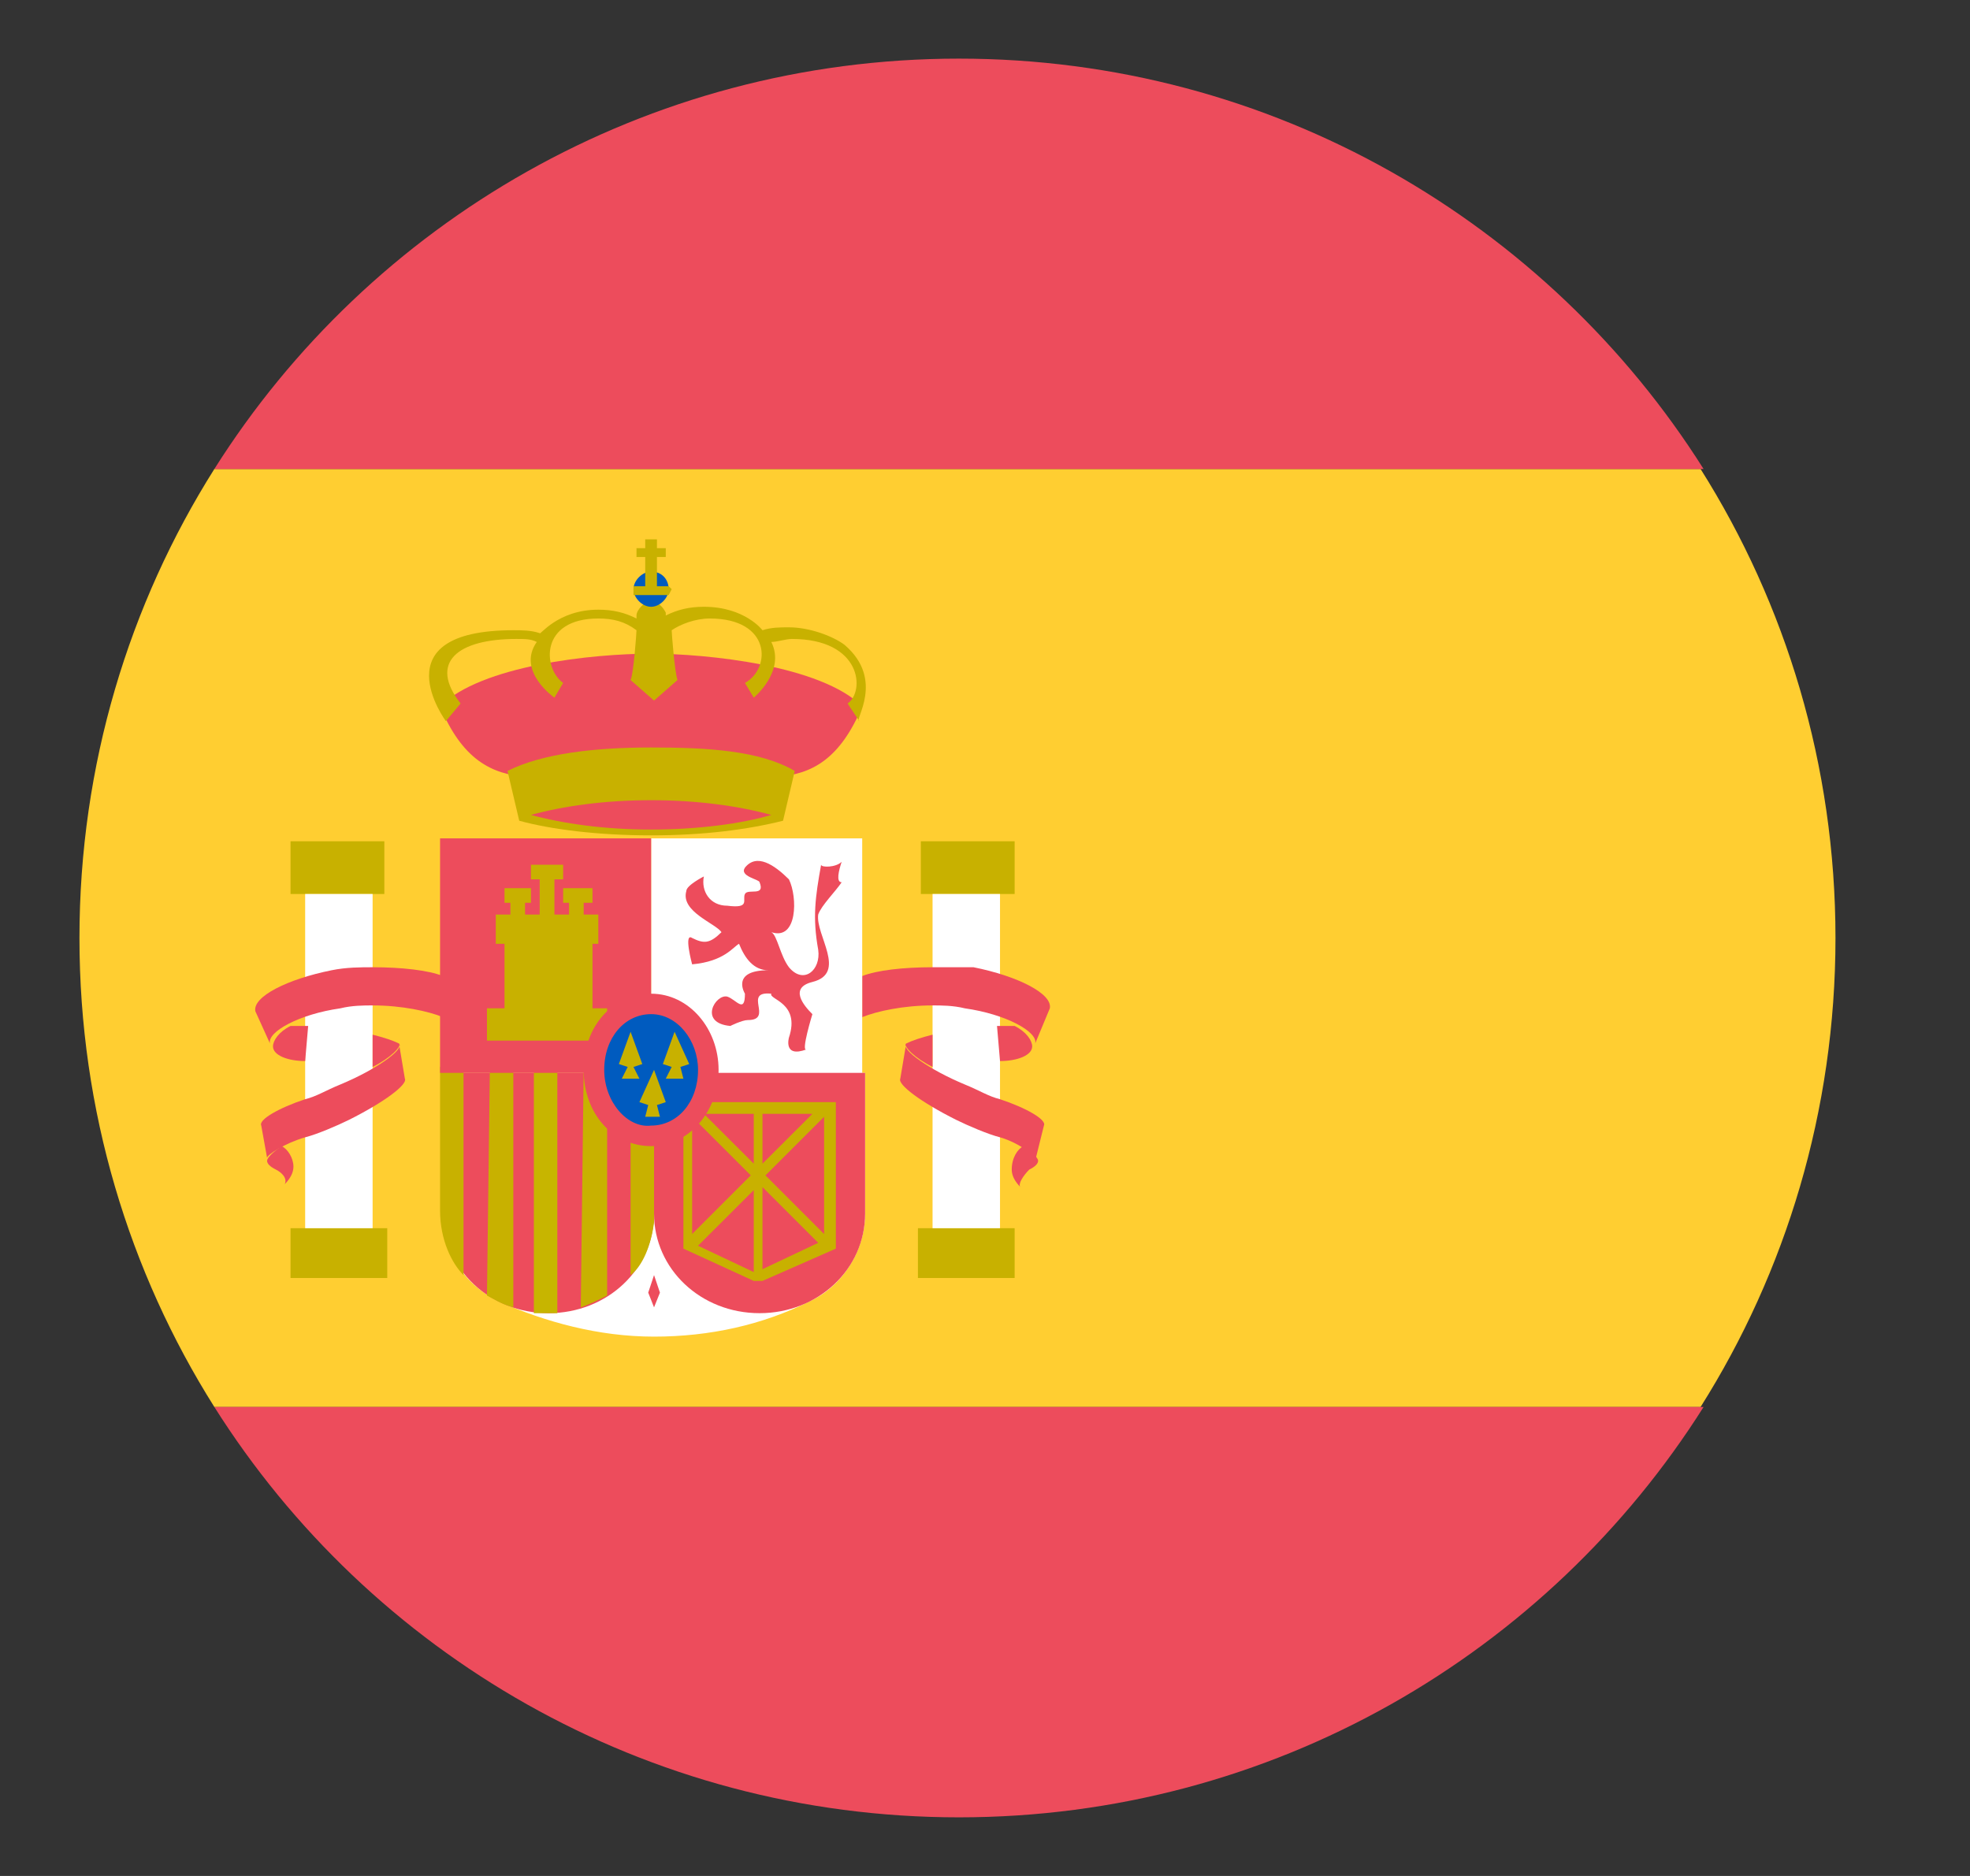 <svg width="21" height="20" viewBox="0 0 21 20" fill="none" xmlns="http://www.w3.org/2000/svg">
<rect x="0" y="0" width="21" height="20" fill="#333333" stroke="none"/>
<g clip-path="url(#clip0_163_1394)">
<path d="M0.847 10C0.847 11.844 1.378 13.562 2.285 15H18.128C19.035 13.562 19.566 11.844 19.566 10C19.566 8.156 19.035 6.438 18.128 5H2.285C1.378 6.438 0.847 8.156 0.847 10Z" fill="#FFCE31"/>
<path d="M18.16 5C16.503 2.375 13.566 0.625 10.222 0.625C6.878 0.625 3.941 2.375 2.285 5H18.16ZM2.285 15C3.941 17.625 6.878 19.375 10.222 19.375C13.566 19.375 16.503 17.625 18.16 15H2.285Z" fill="#ED4C5C"/>
<path d="M3.097 8.969H4.097V9.531H3.097V8.969ZM3.097 13.094H4.128V13.625H3.097V13.094Z" fill="#C8B100"/>
<path d="M3.003 12.219C2.91 12.281 2.847 12.344 2.847 12.375C2.847 12.406 2.878 12.438 2.941 12.469C3.003 12.5 3.066 12.562 3.035 12.625C3.097 12.562 3.128 12.5 3.128 12.438C3.128 12.344 3.066 12.25 3.003 12.219Z" fill="#ED4C5C"/>
<path d="M3.253 9.531H3.972V13.094H3.253V9.531Z" fill="white"/>
<path d="M4.722 10.844C4.566 10.781 4.285 10.719 3.972 10.719C3.878 10.719 3.753 10.719 3.628 10.75C3.191 10.812 2.847 11 2.878 11.125L2.722 10.781C2.691 10.625 3.066 10.438 3.535 10.344C3.691 10.312 3.847 10.312 3.972 10.312C4.285 10.312 4.566 10.344 4.722 10.406V10.844Z" fill="#ED4C5C"/>
<path d="M3.253 11.312C3.066 11.312 2.91 11.25 2.91 11.156C2.91 11.094 2.972 11 3.097 10.938H3.285L3.253 11.312ZM3.972 11.031C4.097 11.062 4.191 11.094 4.253 11.125C4.285 11.156 4.16 11.281 3.972 11.375V11.031Z" fill="#ED4C5C"/>
<path d="M2.785 12C2.753 11.938 2.972 11.812 3.253 11.719C3.378 11.688 3.472 11.625 3.628 11.562C4.003 11.406 4.316 11.188 4.253 11.125L4.316 11.5C4.347 11.562 4.097 11.75 3.722 11.938C3.597 12 3.378 12.094 3.253 12.125C3.035 12.188 2.847 12.312 2.847 12.344L2.785 12Z" fill="#ED4C5C"/>
<path d="M9.816 8.969H10.816V9.531H9.816V8.969ZM9.785 13.094H10.816V13.625H9.785V13.094Z" fill="#C8B100"/>
<path d="M10.91 12.219C11.003 12.281 11.066 12.344 11.066 12.375C11.066 12.406 11.035 12.438 10.972 12.469C10.91 12.531 10.847 12.625 10.878 12.656C10.816 12.594 10.785 12.531 10.785 12.469C10.785 12.344 10.847 12.25 10.91 12.219Z" fill="#ED4C5C"/>
<path d="M9.941 9.531H10.66V13.094H9.941V9.531Z" fill="white"/>
<path d="M9.191 10.844C9.347 10.781 9.628 10.719 9.941 10.719C10.035 10.719 10.16 10.719 10.285 10.75C10.722 10.812 11.066 11 11.035 11.125L11.191 10.75C11.222 10.594 10.847 10.406 10.378 10.312H9.941C9.628 10.312 9.347 10.344 9.191 10.406V10.844Z" fill="#ED4C5C"/>
<path d="M10.66 11.312C10.847 11.312 11.003 11.25 11.003 11.156C11.003 11.094 10.941 11 10.816 10.938H10.628L10.66 11.312ZM9.941 11.031C9.816 11.062 9.722 11.094 9.66 11.125C9.628 11.156 9.753 11.281 9.941 11.375V11.031Z" fill="#ED4C5C"/>
<path d="M11.128 12C11.16 11.938 10.941 11.812 10.66 11.719C10.535 11.688 10.441 11.625 10.285 11.562C9.91 11.406 9.597 11.188 9.66 11.125L9.597 11.5C9.566 11.562 9.816 11.75 10.191 11.938C10.316 12 10.535 12.094 10.66 12.125C10.878 12.188 11.066 12.344 11.035 12.375L11.128 12ZM6.941 6.969C7.535 6.969 8.753 7.094 9.191 7.531C8.722 8.656 7.972 8.188 6.941 8.188C5.941 8.188 5.16 8.656 4.691 7.531C5.128 7.094 6.316 6.969 6.941 6.969Z" fill="#ED4C5C"/>
<path d="M8.472 8.219C8.097 8 7.535 7.969 6.941 7.969C6.347 7.969 5.785 8.031 5.41 8.219L5.535 8.75C5.878 8.844 6.378 8.906 6.941 8.906C7.503 8.906 7.972 8.844 8.347 8.75L8.472 8.219ZM9.003 6.875C8.878 6.781 8.628 6.688 8.41 6.688C8.316 6.688 8.222 6.688 8.128 6.719C8.128 6.719 7.941 6.469 7.503 6.469C7.347 6.469 7.222 6.5 7.097 6.562V6.531C7.066 6.469 7.003 6.406 6.941 6.406C6.878 6.406 6.785 6.5 6.785 6.562V6.594C6.66 6.531 6.535 6.5 6.378 6.5C5.941 6.5 5.753 6.781 5.753 6.75C5.66 6.719 5.566 6.719 5.472 6.719C4.035 6.719 4.753 7.688 4.753 7.688L4.91 7.5C4.566 7.062 4.878 6.812 5.503 6.812C5.597 6.812 5.66 6.812 5.722 6.844C5.503 7.156 5.91 7.438 5.91 7.438L6.003 7.281C5.785 7.125 5.753 6.594 6.378 6.594C6.535 6.594 6.66 6.625 6.785 6.719C6.785 6.75 6.753 7.188 6.722 7.25L6.972 7.469L7.222 7.25C7.191 7.156 7.16 6.75 7.16 6.719C7.253 6.656 7.41 6.594 7.566 6.594C8.222 6.594 8.222 7.125 7.941 7.281L8.035 7.438C8.035 7.438 8.378 7.156 8.222 6.844C8.285 6.844 8.378 6.812 8.441 6.812C9.191 6.812 9.222 7.375 9.035 7.5L9.16 7.688C9.097 7.688 9.441 7.25 9.003 6.875Z" fill="#C8B100"/>
<path d="M6.753 6.281C6.753 6.188 6.847 6.094 6.941 6.094C7.066 6.094 7.128 6.188 7.128 6.281C7.128 6.375 7.035 6.469 6.941 6.469C6.847 6.469 6.753 6.375 6.753 6.281Z" fill="#005BBF"/>
<path d="M6.878 5.75V5.844H6.785V5.938H6.878V6.25H6.753V6.344H7.128L7.16 6.281L7.128 6.25H7.003V5.938H7.097V5.844H7.003V5.75H6.878Z" fill="#C8B100"/>
<path d="M6.941 8.844C6.441 8.844 6.003 8.781 5.66 8.688C6.003 8.594 6.441 8.531 6.941 8.531C7.441 8.531 7.878 8.594 8.222 8.688C7.91 8.781 7.441 8.844 6.941 8.844Z" fill="#ED4C5C"/>
<path d="M6.972 14.25C6.378 14.25 5.816 14.094 5.316 13.875C4.941 13.688 4.722 13.344 4.722 12.938V11.438H9.222V12.938C9.222 13.344 8.972 13.719 8.628 13.875C8.128 14.125 7.566 14.25 6.972 14.25ZM6.941 8.938H9.191V11.438H6.941V8.938Z" fill="white"/>
<path d="M6.972 12.938C6.972 13.531 6.472 14 5.847 14C5.222 14 4.722 13.531 4.722 12.938V11.438H6.972V12.938Z" fill="#ED4C5C"/>
<path d="M5.191 13.812C5.253 13.844 5.347 13.906 5.472 13.938V11.375H5.222L5.191 13.812ZM4.691 12.906C4.691 13.219 4.816 13.469 4.941 13.594V11.375H4.691V12.906Z" fill="#C8B100"/>
<path d="M5.691 14H5.941V11.375H5.691V14Z" fill="#C7B500"/>
<path d="M6.191 13.938C6.285 13.906 6.41 13.844 6.472 13.812V11.375H6.222L6.191 13.938Z" fill="#C8B100"/>
<path d="M4.691 8.938H6.941V11.438H4.691V8.938Z" fill="#ED4C5C"/>
<path d="M6.722 13.594C6.847 13.5 6.941 13.281 6.972 13.031V11.406H6.722V13.594Z" fill="#C8B100"/>
<path d="M9.222 11.438V12.938C9.222 13.531 8.722 14 8.097 14C7.472 14 6.972 13.531 6.972 12.938V11.438H9.222ZM8.41 9.375C8.503 9.563 8.503 10.031 8.222 9.938C8.285 9.969 8.316 10.188 8.41 10.312C8.566 10.5 8.753 10.344 8.722 10.125C8.66 9.781 8.691 9.563 8.753 9.219C8.753 9.25 8.91 9.25 8.972 9.188C8.941 9.281 8.91 9.406 8.972 9.406C8.91 9.5 8.753 9.656 8.722 9.75C8.691 9.969 9.035 10.375 8.66 10.469C8.41 10.531 8.566 10.719 8.66 10.812C8.66 10.812 8.535 11.219 8.597 11.188C8.347 11.281 8.41 11.062 8.41 11.062C8.535 10.688 8.191 10.656 8.222 10.594C7.91 10.562 8.253 10.875 7.972 10.875C7.91 10.875 7.785 10.938 7.785 10.938C7.441 10.906 7.628 10.594 7.753 10.625C7.847 10.656 7.941 10.812 7.941 10.594C7.941 10.594 7.785 10.344 8.191 10.344C8.035 10.344 7.941 10.219 7.878 10.062C7.816 10.094 7.722 10.25 7.378 10.281C7.378 10.281 7.285 9.938 7.378 10C7.503 10.062 7.566 10.062 7.691 9.938C7.628 9.844 7.253 9.719 7.316 9.5C7.316 9.438 7.503 9.344 7.503 9.344C7.472 9.5 7.566 9.656 7.753 9.656C8.003 9.688 7.91 9.594 7.941 9.531C7.972 9.469 8.16 9.563 8.097 9.406C8.097 9.375 7.878 9.344 7.941 9.25C8.066 9.094 8.253 9.219 8.41 9.375ZM6.972 13.938L6.91 13.781L6.972 13.594L7.035 13.781L6.972 13.938Z" fill="#ED4C5C"/>
<path d="M5.378 9.469V9.625H5.441V9.75H5.285V10.062H5.378V10.75H5.191V11.094H6.472V10.75H6.316V10.062H6.378V9.75H6.222V9.625H6.316V9.469H6.003V9.625H6.066V9.75H5.91V9.375H6.003V9.219H5.66V9.375H5.753V9.75H5.597V9.625H5.66V9.469H5.378ZM8.91 13.312V11.75H7.285V13.312L8.035 13.656H8.128L8.91 13.312ZM8.035 11.875V12.406L7.503 11.875H8.035ZM7.378 11.906L8.003 12.531L7.378 13.156V11.906ZM7.441 13.281L8.035 12.688V13.562L7.441 13.281ZM8.128 13.531V12.656L8.722 13.25L8.128 13.531ZM8.785 13.156L8.16 12.531L8.785 11.906V13.156ZM8.128 11.875H8.66L8.128 12.406V11.875Z" fill="#C8B100"/>
<path d="M6.222 11.406C6.222 10.938 6.535 10.594 6.941 10.594C7.347 10.594 7.66 10.969 7.66 11.406C7.66 11.844 7.347 12.219 6.941 12.219C6.535 12.219 6.222 11.875 6.222 11.406Z" fill="#ED4C5C"/>
<path d="M6.441 11.406C6.441 11.062 6.66 10.812 6.941 10.812C7.222 10.812 7.441 11.094 7.441 11.406C7.441 11.75 7.222 12 6.941 12C6.691 12.031 6.441 11.75 6.441 11.406Z" fill="#005BBF"/>
<path d="M6.722 11L6.597 11.344L6.691 11.375L6.628 11.5H6.816L6.753 11.375L6.847 11.344L6.722 11ZM7.191 11L7.066 11.344L7.16 11.375L7.097 11.5H7.285L7.253 11.375L7.347 11.344L7.191 11ZM6.972 11.406L6.816 11.75L6.91 11.781L6.878 11.906H7.035L7.003 11.781L7.097 11.75L6.972 11.406Z" fill="#C8B100"/>
</g>
<defs>
<clipPath id="clip0_163_1394">
<rect width="20" height="20" fill="white" transform="translate(0.222)"/>
</clipPath>
</defs>
</svg>
